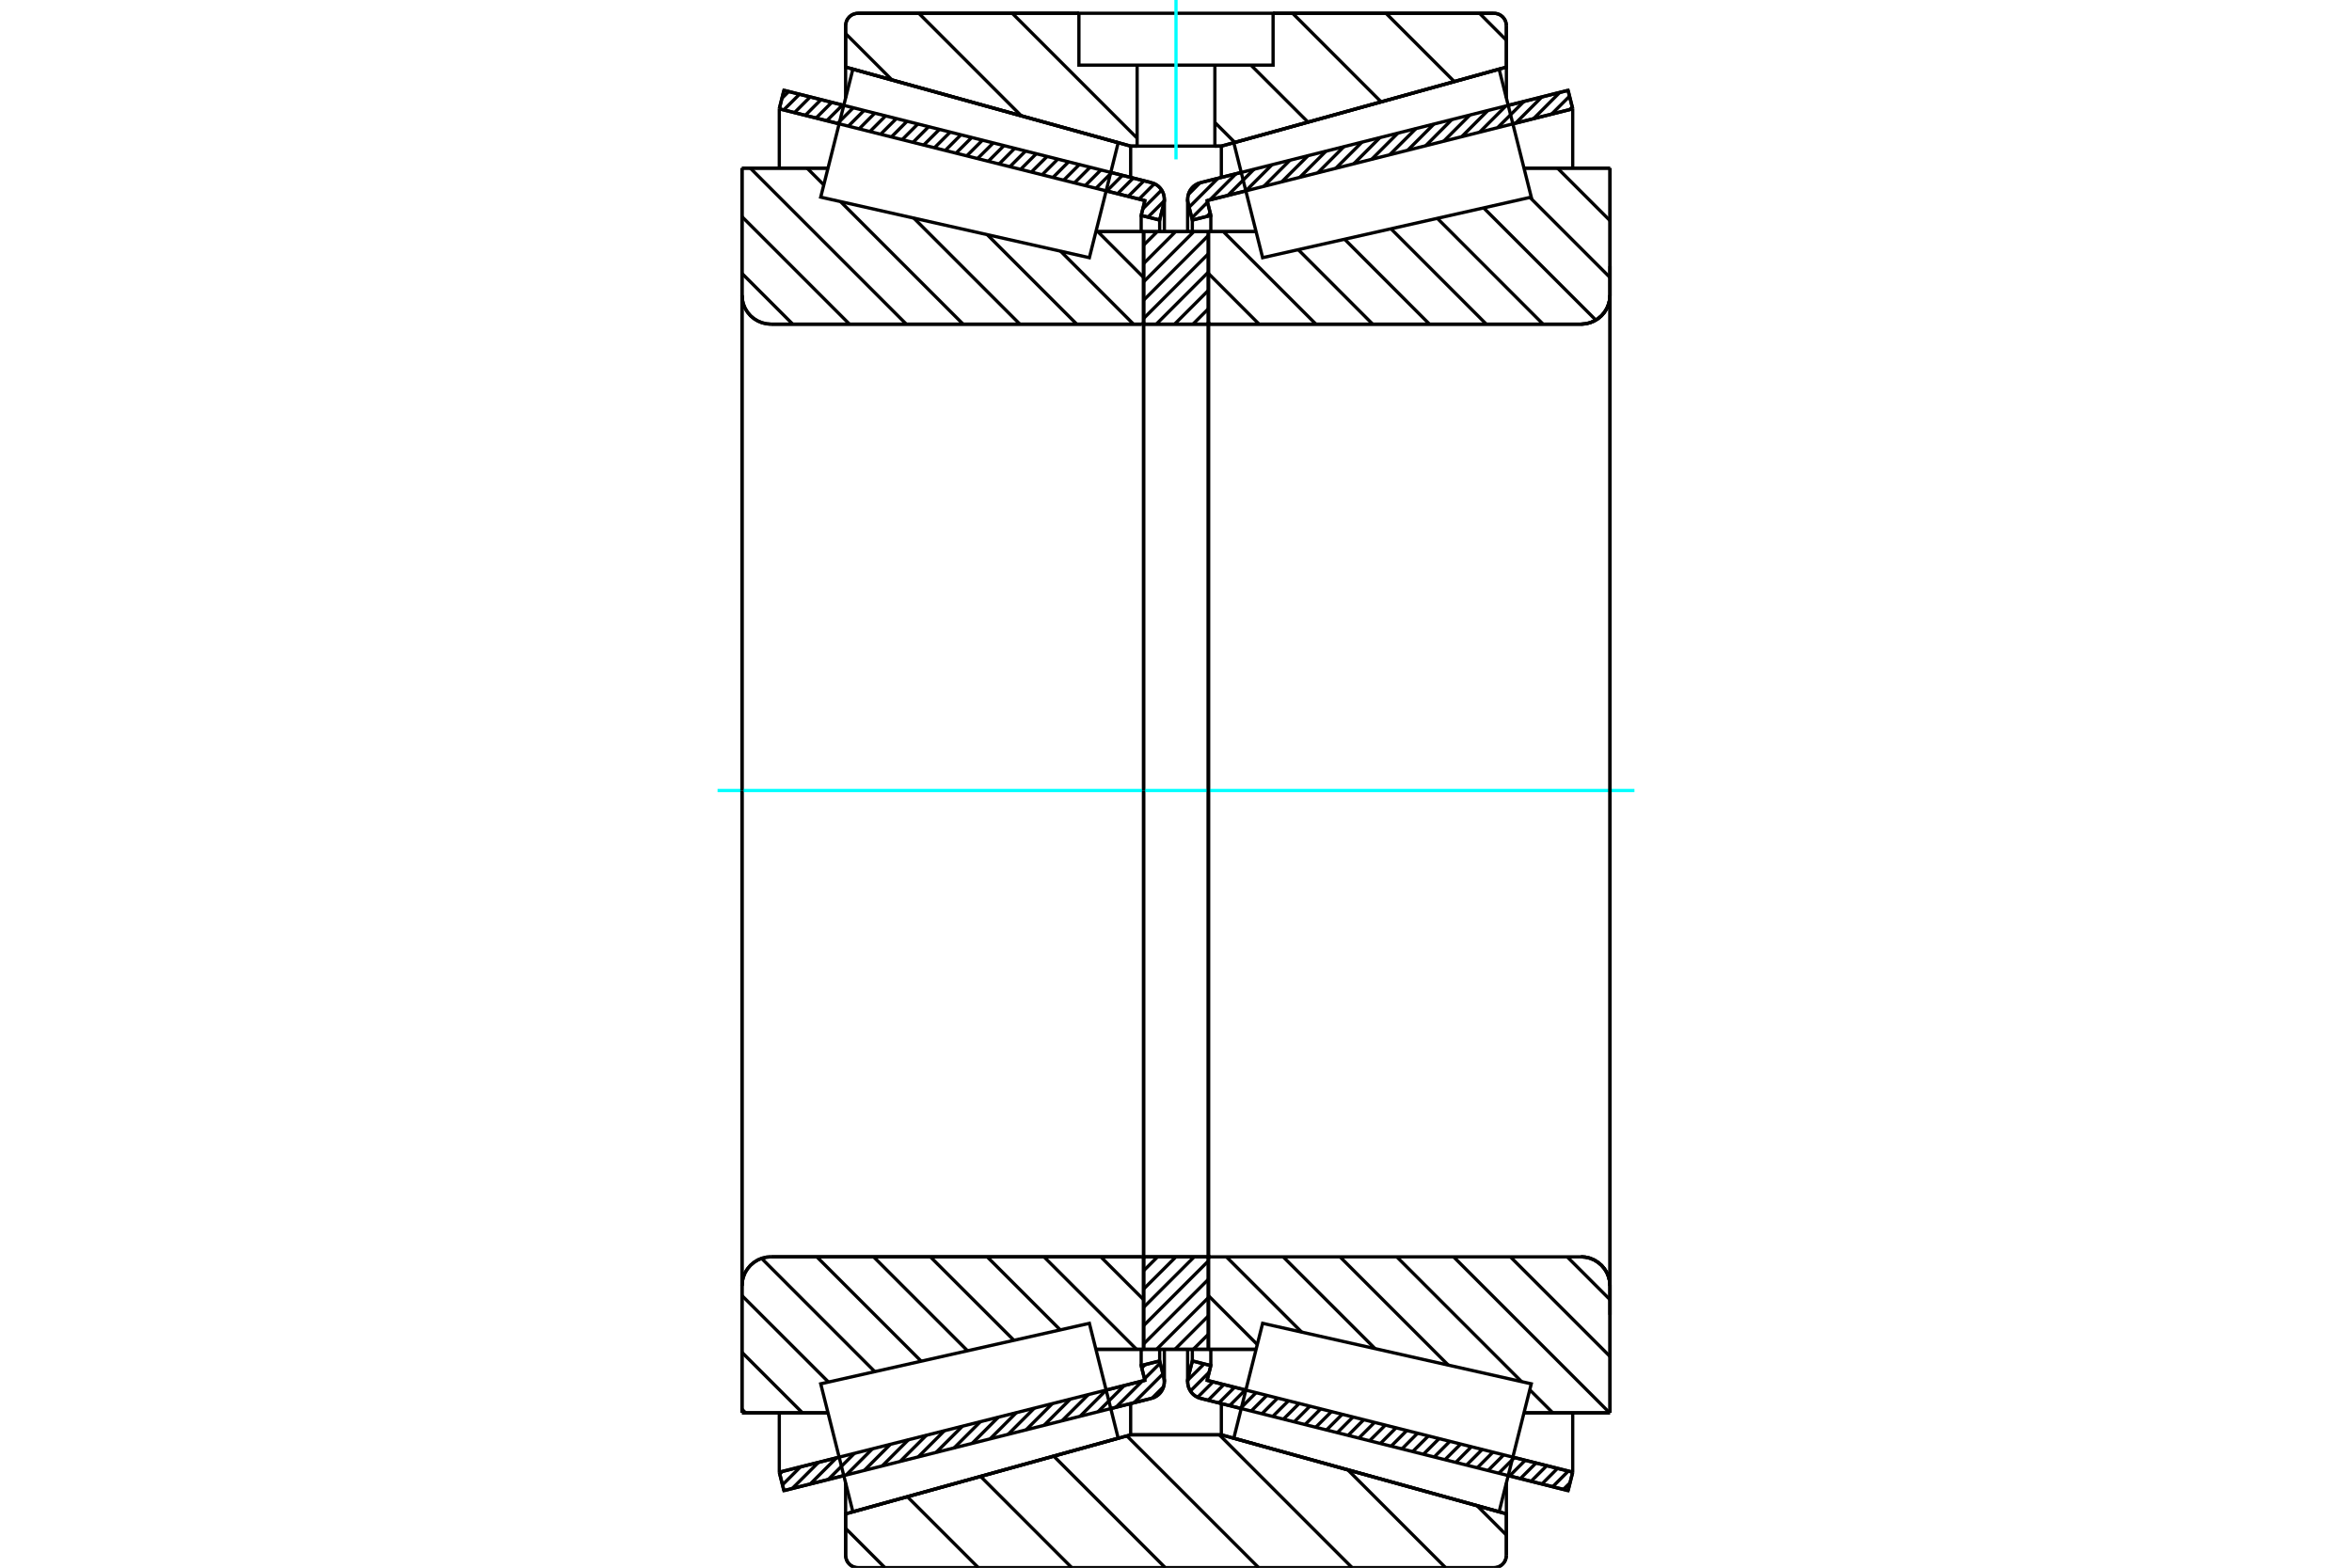 <?xml version="1.0" standalone="no"?>
<!DOCTYPE svg PUBLIC "-//W3C//DTD SVG 1.1//EN"
	"http://www.w3.org/Graphics/SVG/1.1/DTD/svg11.dtd">
<svg xmlns="http://www.w3.org/2000/svg" height="100%" width="100%" viewBox="0 0 36000 24000">
	<rect x="-1800" y="-1200" width="39600" height="26400" style="fill:#FFF"/>
	<g style="fill:none; fill-rule:evenodd" transform="matrix(1 0 0 1 0 0)">
		<g style="fill:none; stroke:#000; stroke-width:50; shape-rendering:geometricPrecision">
			<line x1="24001" y1="22820" x2="23085" y2="22590"/>
			<line x1="18998" y1="21564" x2="18377" y2="21408"/>
			<line x1="24072" y1="22538" x2="24001" y2="22820"/>
			<line x1="18476" y1="21132" x2="19069" y2="21281"/>
			<line x1="23156" y1="22308" x2="24072" y2="22538"/>
			<line x1="18533" y1="20906" x2="18476" y2="21132"/>
			<line x1="18250" y1="20835" x2="18533" y2="20906"/>
			<line x1="18186" y1="21089" x2="18250" y2="20835"/>
			<polyline points="18186,21089 18180,21121 18178,21153 18182,21196 18193,21239 18210,21278 18234,21315 18263,21347 18298,21373 18336,21394 18377,21408"/>
			<line x1="18377" y1="2796" x2="18998" y2="2639"/>
			<line x1="23085" y1="1613" x2="24001" y2="1383"/>
			<polyline points="18377,2796 18336,2810 18298,2830 18263,2857 18234,2889 18210,2925 18193,2965 18182,3007 18178,3050 18180,3082 18186,3114"/>
			<line x1="18250" y1="3369" x2="18186" y2="3114"/>
			<line x1="18533" y1="3298" x2="18250" y2="3369"/>
			<line x1="18476" y1="3071" x2="18533" y2="3298"/>
			<line x1="24072" y1="1666" x2="23156" y2="1896"/>
			<line x1="19069" y1="2922" x2="18476" y2="3071"/>
			<line x1="24001" y1="1383" x2="24072" y2="1666"/>
			<line x1="18250" y1="20657" x2="18250" y2="20835"/>
			<line x1="18250" y1="3369" x2="18250" y2="3546"/>
			<line x1="18533" y1="20657" x2="18533" y2="20906"/>
			<line x1="18533" y1="3298" x2="18533" y2="3547"/>
			<line x1="24072" y1="21629" x2="24072" y2="22538"/>
			<line x1="24072" y1="1666" x2="24072" y2="2574"/>
			<line x1="18178" y1="20656" x2="18178" y2="21153"/>
			<line x1="18178" y1="3050" x2="18178" y2="3547"/>
			<line x1="17623" y1="21408" x2="17002" y2="21564"/>
			<line x1="12915" y1="22590" x2="11999" y2="22820"/>
			<polyline points="17623,21408 17664,21394 17702,21373 17737,21347 17766,21315 17790,21278 17807,21239 17818,21196 17822,21153 17820,21121 17814,21089"/>
			<line x1="17750" y1="20835" x2="17814" y2="21089"/>
			<line x1="17467" y1="20906" x2="17750" y2="20835"/>
			<line x1="17524" y1="21132" x2="17467" y2="20906"/>
			<line x1="11928" y1="22538" x2="12844" y2="22308"/>
			<line x1="16931" y1="21281" x2="17524" y2="21132"/>
			<line x1="11999" y1="22820" x2="11928" y2="22538"/>
			<line x1="11999" y1="1383" x2="12915" y2="1613"/>
			<line x1="17002" y1="2639" x2="17623" y2="2796"/>
			<line x1="11928" y1="1666" x2="11999" y2="1383"/>
			<line x1="17524" y1="3071" x2="16931" y2="2922"/>
			<line x1="12844" y1="1896" x2="11928" y2="1666"/>
			<line x1="17467" y1="3298" x2="17524" y2="3071"/>
			<line x1="17750" y1="3369" x2="17467" y2="3298"/>
			<line x1="17814" y1="3114" x2="17750" y2="3369"/>
			<polyline points="17814,3114 17820,3082 17822,3050 17818,3007 17807,2965 17790,2925 17766,2889 17737,2857 17702,2830 17664,2810 17623,2796"/>
			<line x1="17467" y1="3547" x2="17467" y2="3298"/>
			<line x1="17467" y1="20906" x2="17467" y2="20657"/>
			<line x1="11928" y1="2574" x2="11928" y2="1666"/>
			<line x1="11928" y1="22538" x2="11928" y2="21629"/>
			<line x1="17750" y1="3546" x2="17750" y2="3369"/>
			<line x1="17750" y1="20835" x2="17750" y2="20657"/>
			<line x1="17822" y1="3547" x2="17822" y2="3050"/>
			<line x1="17822" y1="21153" x2="17822" y2="20656"/>
			<line x1="18496" y1="3546" x2="19226" y2="3546"/>
			<polyline points="18496,4931 18496,4936 18497,4941 18499,4945 18502,4950 18505,4953 18509,4957 18513,4959 18518,4961 18522,4962 18527,4963"/>
			<line x1="24199" y1="4963" x2="18527" y2="4963"/>
			<polyline points="24199,4963 24268,4957 24336,4941 24401,4914 24460,4878 24513,4833 24558,4780 24595,4720 24621,4656 24638,4588 24643,4518"/>
			<line x1="24643" y1="2574" x2="24643" y2="4518"/>
			<line x1="24643" y1="2574" x2="23326" y2="2574"/>
			<line x1="24643" y1="21629" x2="23326" y2="21629"/>
			<line x1="24643" y1="19685" x2="24643" y2="21629"/>
			<polyline points="24643,19685 24638,19615 24621,19548 24595,19483 24558,19424 24513,19371 24460,19326 24401,19289 24336,19262 24268,19246 24199,19241"/>
			<polyline points="18527,19241 18522,19241 18518,19242 18513,19244 18509,19247 18505,19250 18502,19254 18499,19258 18497,19263 18496,19267 18496,19272"/>
			<line x1="19226" y1="20657" x2="18496" y2="20657"/>
			<line x1="23326" y1="3044" x2="23326" y2="3043"/>
			<line x1="23326" y1="21160" x2="23326" y2="21159"/>
			<polyline points="18496,4931 18496,4936 18497,4941 18499,4945 18502,4950 18505,4953 18509,4957 18513,4959 18518,4961 18522,4962 18527,4963"/>
			<polyline points="18527,19241 18522,19241 18518,19242 18513,19244 18509,19247 18505,19250 18502,19254 18499,19258 18497,19263 18496,19267 18496,19272"/>
			<polyline points="24199,4963 24268,4957 24336,4941 24401,4914 24460,4878 24513,4833 24558,4780 24595,4720 24621,4656 24638,4588 24643,4518"/>
			<polyline points="24643,19685 24638,19615 24621,19548 24595,19483 24558,19424 24513,19371 24460,19326 24401,19289 24336,19262 24268,19246 24199,19241"/>
			<line x1="17504" y1="20657" x2="16774" y2="20657"/>
			<polyline points="17504,19272 17504,19267 17503,19263 17501,19258 17498,19254 17495,19250 17491,19247 17487,19244 17482,19242 17478,19241 17473,19241"/>
			<line x1="11801" y1="19241" x2="17473" y2="19241"/>
			<polyline points="11801,19241 11732,19246 11664,19262 11599,19289 11540,19326 11487,19371 11442,19424 11405,19483 11379,19548 11362,19615 11357,19685"/>
			<line x1="11357" y1="21629" x2="11357" y2="19685"/>
			<line x1="11357" y1="21629" x2="12674" y2="21629"/>
			<line x1="11357" y1="2574" x2="12674" y2="2574"/>
			<line x1="11357" y1="4518" x2="11357" y2="2574"/>
			<polyline points="11357,4518 11362,4588 11379,4656 11405,4720 11442,4780 11487,4833 11540,4878 11599,4914 11664,4941 11732,4957 11801,4963"/>
			<line x1="17473" y1="4963" x2="11801" y2="4963"/>
			<polyline points="17473,4963 17478,4962 17482,4961 17487,4959 17491,4957 17495,4953 17498,4950 17501,4945 17503,4941 17504,4936 17504,4931"/>
			<line x1="16774" y1="3546" x2="17504" y2="3546"/>
			<line x1="12674" y1="21159" x2="12674" y2="21160"/>
			<line x1="12674" y1="3043" x2="12674" y2="3044"/>
			<line x1="11357" y1="19685" x2="11357" y2="4518"/>
			<line x1="22866" y1="24000" x2="13134" y2="24000"/>
			<polyline points="22866,24000 22896,23998 22925,23991 22953,23979 22978,23964 23001,23944 23020,23922 23036,23896 23047,23868 23054,23839 23057,23810"/>
			<line x1="23057" y1="23176" x2="23057" y2="23810"/>
			<line x1="18694" y1="21966" x2="23057" y2="23176"/>
			<line x1="17306" y1="21966" x2="18694" y2="21966"/>
			<line x1="12943" y1="23176" x2="17306" y2="21966"/>
			<line x1="12943" y1="23810" x2="12943" y2="23176"/>
			<polyline points="12943,23810 12946,23839 12953,23868 12964,23896 12980,23922 12999,23944 13022,23964 13047,23979 13075,23991 13104,23998 13134,24000"/>
			<line x1="13134" y1="203" x2="16514" y2="203"/>
			<line x1="19486" y1="203" x2="22866" y2="203"/>
			<polyline points="13134,203 13104,206 13075,213 13047,224 13022,240 12999,259 12980,282 12964,307 12953,335 12946,364 12943,394"/>
			<line x1="12943" y1="1027" x2="12943" y2="394"/>
			<line x1="17306" y1="2237" x2="12943" y2="1027"/>
			<line x1="18694" y1="2237" x2="18595" y2="2237"/>
			<line x1="17405" y1="2237" x2="17306" y2="2237"/>
			<line x1="23057" y1="1027" x2="18694" y2="2237"/>
			<line x1="23057" y1="394" x2="23057" y2="1027"/>
			<polyline points="23057,394 23054,364 23047,335 23036,307 23020,282 23001,259 22978,240 22953,224 22925,213 22896,206 22866,203"/>
			<line x1="17306" y1="21486" x2="17306" y2="21966"/>
			<line x1="17306" y1="2237" x2="17306" y2="2717"/>
			<line x1="18694" y1="21486" x2="18694" y2="21966"/>
			<line x1="18694" y1="2237" x2="18694" y2="2717"/>
			<line x1="12943" y1="22703" x2="12943" y2="23176"/>
			<line x1="12943" y1="1027" x2="12943" y2="1500"/>
			<line x1="23057" y1="22703" x2="23057" y2="23176"/>
			<line x1="23057" y1="1027" x2="23057" y2="1500"/>
			<line x1="17504" y1="19241" x2="18496" y2="19241"/>
			<line x1="17504" y1="20657" x2="17504" y2="19241"/>
			<line x1="18496" y1="20657" x2="17504" y2="20657"/>
			<line x1="18496" y1="19241" x2="18496" y2="20657"/>
			<line x1="18496" y1="4963" x2="17504" y2="4963"/>
			<line x1="18496" y1="3546" x2="18496" y2="4963"/>
			<line x1="17504" y1="3546" x2="18496" y2="3546"/>
			<line x1="17504" y1="4963" x2="17504" y2="3546"/>
			<line x1="18496" y1="4963" x2="18496" y2="19241"/>
			<line x1="17504" y1="4963" x2="17504" y2="19241"/>
		</g>
		<g style="fill:none; stroke:#0FF; stroke-width:50; shape-rendering:geometricPrecision">
			<line x1="10983" y1="12102" x2="25017" y2="12102"/>
		</g>
		<g style="fill:none; stroke:#000; stroke-width:50; shape-rendering:geometricPrecision">
			<line x1="22645" y1="203" x2="23057" y2="616"/>
			<line x1="21214" y1="203" x2="22259" y2="1248"/>
			<line x1="19784" y1="203" x2="21139" y2="1559"/>
			<line x1="19147" y1="997" x2="20020" y2="1869"/>
			<line x1="18595" y1="1875" x2="18900" y2="2180"/>
			<line x1="15493" y1="203" x2="17405" y2="2115"/>
			<line x1="14063" y1="203" x2="15632" y2="1773"/>
			<line x1="12943" y1="514" x2="13653" y2="1224"/>
			<line x1="22609" y1="23052" x2="23057" y2="23500"/>
			<line x1="20630" y1="22503" x2="22127" y2="24000"/>
			<line x1="18663" y1="21966" x2="20696" y2="24000"/>
			<line x1="17248" y1="21982" x2="19266" y2="24000"/>
			<line x1="16129" y1="22293" x2="17836" y2="24000"/>
			<line x1="15009" y1="22603" x2="16405" y2="24000"/>
			<line x1="13889" y1="22914" x2="14975" y2="24000"/>
			<line x1="12943" y1="23398" x2="13545" y2="24000"/>
			<line x1="19486" y1="203" x2="22866" y2="203"/>
			<polyline points="23057,394 23054,364 23047,335 23036,307 23020,282 23001,259 22978,240 22953,224 22925,213 22896,206 22866,203"/>
			<polyline points="23057,394 23057,1027 18694,2237 18595,2237"/>
			<polyline points="16514,203 13134,203 13104,206 13075,213 13047,224 13022,240 12999,259 12980,282 12964,307 12953,335 12946,364 12943,394 12943,1027 17306,2237 17405,2237"/>
			<polyline points="18000,21966 17306,21966 12943,23176 12943,23810 12946,23839 12953,23868 12964,23896 12980,23922 12999,23944 13022,23964 13047,23979 13075,23991 13104,23998 13134,24000 18000,24000"/>
			<polyline points="18000,21966 18694,21966 23057,23176 23057,23810"/>
			<polyline points="22866,24000 22896,23998 22925,23991 22953,23979 22978,23964 23001,23944 23020,23922 23036,23896 23047,23868 23054,23839 23057,23810"/>
			<line x1="22866" y1="24000" x2="18000" y2="24000"/>
			<line x1="16803" y1="3546" x2="17504" y2="4248"/>
			<line x1="16233" y1="3845" x2="17350" y2="4963"/>
			<line x1="15110" y1="3592" x2="16481" y2="4963"/>
			<line x1="13988" y1="3340" x2="15611" y2="4963"/>
			<line x1="12866" y1="3087" x2="14742" y2="4963"/>
			<line x1="12353" y1="2574" x2="12609" y2="2830"/>
			<line x1="11484" y1="2574" x2="13872" y2="4963"/>
			<line x1="11357" y1="3317" x2="13003" y2="4963"/>
			<line x1="11357" y1="4186" x2="12134" y2="4963"/>
			<line x1="16848" y1="19241" x2="17504" y2="19897"/>
			<line x1="15979" y1="19241" x2="17396" y2="20657"/>
			<line x1="15110" y1="19241" x2="16228" y2="20359"/>
			<line x1="14240" y1="19241" x2="15519" y2="20519"/>
			<line x1="13371" y1="19241" x2="14809" y2="20679"/>
			<line x1="12502" y1="19241" x2="14100" y2="20839"/>
			<line x1="11657" y1="19265" x2="13390" y2="20999"/>
			<line x1="11357" y1="19835" x2="12681" y2="21158"/>
			<line x1="11357" y1="20704" x2="12282" y2="21629"/>
			<line x1="11357" y1="21574" x2="11412" y2="21629"/>
			<polyline points="17504,12102 17504,3546 17504,4931"/>
			<polyline points="17473,4963 17478,4962 17482,4961 17487,4959 17491,4957 17495,4953 17498,4950 17501,4945 17503,4941 17504,4936 17504,4931"/>
			<line x1="17473" y1="4963" x2="11801" y2="4963"/>
			<polyline points="11357,4518 11362,4588 11379,4656 11405,4720 11442,4780 11487,4833 11540,4878 11599,4914 11664,4941 11732,4957 11801,4963"/>
			<line x1="11357" y1="4518" x2="11357" y2="2574"/>
			<line x1="11357" y1="4518" x2="11357" y2="12102"/>
			<line x1="11357" y1="2574" x2="12674" y2="2574"/>
			<line x1="16774" y1="3546" x2="17504" y2="3546"/>
			<line x1="17504" y1="20657" x2="16774" y2="20657"/>
			<line x1="12674" y1="21629" x2="11357" y2="21629"/>
			<line x1="11357" y1="12102" x2="11357" y2="19685"/>
			<line x1="11357" y1="21629" x2="11357" y2="19685"/>
			<polyline points="11801,19241 11732,19246 11664,19262 11599,19289 11540,19326 11487,19371 11442,19424 11405,19483 11379,19548 11362,19615 11357,19685"/>
			<line x1="11801" y1="19241" x2="17473" y2="19241"/>
			<polyline points="17504,19272 17504,19267 17503,19263 17501,19258 17498,19254 17495,19250 17491,19247 17487,19244 17482,19242 17478,19241 17473,19241"/>
			<polyline points="17504,19272 17504,20657 17504,12102"/>
			<line x1="23839" y1="2574" x2="24643" y2="3378"/>
			<line x1="23418" y1="3023" x2="24643" y2="4248"/>
			<line x1="22709" y1="3183" x2="24426" y2="4900"/>
			<line x1="21999" y1="3342" x2="23619" y2="4963"/>
			<line x1="21290" y1="3502" x2="22750" y2="4963"/>
			<line x1="20580" y1="3662" x2="21880" y2="4963"/>
			<line x1="19871" y1="3822" x2="21011" y2="4963"/>
			<line x1="18725" y1="3546" x2="20142" y2="4963"/>
			<line x1="18496" y1="4186" x2="19272" y2="4963"/>
			<line x1="23987" y1="19241" x2="24643" y2="19897"/>
			<line x1="23118" y1="19241" x2="24643" y2="20766"/>
			<line x1="22248" y1="19241" x2="24637" y2="21629"/>
			<line x1="21379" y1="19241" x2="23290" y2="21152"/>
			<line x1="23415" y1="21277" x2="23767" y2="21629"/>
			<line x1="20510" y1="19241" x2="22168" y2="20899"/>
			<line x1="19640" y1="19241" x2="21046" y2="20646"/>
			<line x1="18771" y1="19241" x2="19923" y2="20393"/>
			<line x1="18496" y1="19835" x2="19245" y2="20584"/>
			<polyline points="18496,12102 18496,3546 18496,4931 18496,4936 18497,4941 18499,4945 18502,4950 18505,4953 18509,4957 18513,4959 18518,4961 18522,4962 18527,4963 24199,4963 24268,4957 24336,4941 24401,4914 24460,4878 24513,4833 24558,4780 24595,4720 24621,4656 24638,4588 24643,4518 24643,2574"/>
			<line x1="24643" y1="4518" x2="24643" y2="12102"/>
			<line x1="24643" y1="2574" x2="23326" y2="2574"/>
			<line x1="19226" y1="3546" x2="18496" y2="3546"/>
			<line x1="18496" y1="20657" x2="19226" y2="20657"/>
			<line x1="23326" y1="21629" x2="24643" y2="21629"/>
			<line x1="24643" y1="12102" x2="24643" y2="19685"/>
			<polyline points="24643,21629 24643,19685 24638,19615 24621,19548 24595,19483 24558,19424 24513,19371 24460,19326 24401,19289 24336,19262 24268,19246 24199,19241 18527,19241 18522,19241 18518,19242 18513,19244 18509,19247 18505,19250 18502,19254 18499,19258 18497,19263 18496,19267 18496,19272 18496,20657 18496,12102"/>
			<line x1="18496" y1="20426" x2="18264" y2="20657"/>
			<line x1="18496" y1="20145" x2="17984" y2="20657"/>
			<line x1="18496" y1="19865" x2="17703" y2="20657"/>
			<line x1="18496" y1="19585" x2="17504" y2="20576"/>
			<line x1="18496" y1="19304" x2="17504" y2="20295"/>
			<line x1="18279" y1="19241" x2="17504" y2="20015"/>
			<line x1="17999" y1="19241" x2="17504" y2="19735"/>
			<line x1="17718" y1="19241" x2="17504" y2="19454"/>
			<line x1="18496" y1="4726" x2="18259" y2="4963"/>
			<line x1="18496" y1="4445" x2="17978" y2="4963"/>
			<line x1="18496" y1="4165" x2="17698" y2="4963"/>
			<line x1="18496" y1="3885" x2="17504" y2="4876"/>
			<line x1="18496" y1="3604" x2="17504" y2="4596"/>
			<line x1="18273" y1="3546" x2="17504" y2="4315"/>
			<line x1="17993" y1="3546" x2="17504" y2="4035"/>
			<line x1="17713" y1="3546" x2="17504" y2="3754"/>
			<polyline points="17504,4963 17504,3546 18496,3546 18496,4963 17504,4963"/>
			<polyline points="17504,19241 18496,19241 18496,20657 17504,20657 17504,19241"/>
			<polyline points="18000,2237 18595,2237 18595,997 19486,997 19486,203 16514,203 16514,997 17405,997 18595,997"/>
			<polyline points="17405,997 17405,2237 18000,2237"/>
		</g>
		<g style="fill:none; stroke:#0FF; stroke-width:50; shape-rendering:geometricPrecision">
			<line x1="18000" y1="2440" x2="18000" y2="0"/>
		</g>
		<g style="fill:none; stroke:#000; stroke-width:50; shape-rendering:geometricPrecision">
			<line x1="24643" y1="20129" x2="24643" y2="4074"/>
			<line x1="18496" y1="19272" x2="18496" y2="4931"/>
			<polyline points="16895,21138 17115,22017 13054,23143 12808,22164 12562,21185 16674,20259 16895,21138"/>
			<polyline points="16895,3066 16674,3945 12562,3018 12808,2039 13054,1060 17115,2186 16895,3066"/>
			<polyline points="19105,21138 19326,20259 23438,21185 23192,22164 22946,23143 18885,22017 19105,21138"/>
			<polyline points="19105,3066 18885,2186 22946,1060 23192,2039 23438,3018 19326,3945 19105,3066"/>
			<line x1="17811" y1="21228" x2="17634" y2="21405"/>
			<line x1="17800" y1="21033" x2="17358" y2="21474"/>
			<line x1="17758" y1="20868" x2="17518" y2="21108"/>
			<line x1="17484" y1="21142" x2="17082" y2="21544"/>
			<line x1="17530" y1="20890" x2="17476" y2="20943"/>
			<line x1="17209" y1="21211" x2="16807" y2="21613"/>
			<line x1="16933" y1="21280" x2="16532" y2="21682"/>
			<line x1="16658" y1="21350" x2="16256" y2="21751"/>
			<line x1="16383" y1="21419" x2="15981" y2="21820"/>
			<line x1="16107" y1="21488" x2="15706" y2="21889"/>
			<line x1="15832" y1="21557" x2="15430" y2="21959"/>
			<line x1="15557" y1="21626" x2="15155" y2="22028"/>
			<line x1="15281" y1="21695" x2="14880" y2="22097"/>
			<line x1="15006" y1="21765" x2="14604" y2="22166"/>
			<line x1="14731" y1="21834" x2="14329" y2="22235"/>
			<line x1="14455" y1="21903" x2="14054" y2="22304"/>
			<line x1="14180" y1="21972" x2="13778" y2="22373"/>
			<line x1="13905" y1="22041" x2="13503" y2="22443"/>
			<line x1="13629" y1="22110" x2="13228" y2="22512"/>
			<line x1="13354" y1="22179" x2="12952" y2="22581"/>
			<line x1="13079" y1="22249" x2="12677" y2="22650"/>
			<line x1="12803" y1="22318" x2="12402" y2="22719"/>
			<line x1="12528" y1="22387" x2="12126" y2="22788"/>
			<line x1="12253" y1="22456" x2="11977" y2="22732"/>
			<line x1="11977" y1="22525" x2="11935" y2="22567"/>
			<line x1="17756" y1="3346" x2="17736" y2="3365"/>
			<line x1="17820" y1="3075" x2="17571" y2="3324"/>
			<line x1="17780" y1="2909" x2="17492" y2="3197"/>
			<line x1="17670" y1="2812" x2="17434" y2="3049"/>
			<line x1="17510" y1="2767" x2="17269" y2="3007"/>
			<line x1="17345" y1="2726" x2="17105" y2="2966"/>
			<line x1="17180" y1="2684" x2="16940" y2="2925"/>
			<line x1="17015" y1="2643" x2="16775" y2="2883"/>
			<line x1="16850" y1="2602" x2="16610" y2="2842"/>
			<line x1="16686" y1="2560" x2="16445" y2="2800"/>
			<line x1="16521" y1="2519" x2="16281" y2="2759"/>
			<line x1="16356" y1="2477" x2="16116" y2="2718"/>
			<line x1="16191" y1="2436" x2="15951" y2="2676"/>
			<line x1="16027" y1="2395" x2="15786" y2="2635"/>
			<line x1="15862" y1="2353" x2="15621" y2="2593"/>
			<line x1="15697" y1="2312" x2="15457" y2="2552"/>
			<line x1="15532" y1="2270" x2="15292" y2="2511"/>
			<line x1="15367" y1="2229" x2="15127" y2="2469"/>
			<line x1="15203" y1="2188" x2="14962" y2="2428"/>
			<line x1="15038" y1="2146" x2="14798" y2="2386"/>
			<line x1="14873" y1="2105" x2="14633" y2="2345"/>
			<line x1="14708" y1="2063" x2="14468" y2="2304"/>
			<line x1="14544" y1="2022" x2="14303" y2="2262"/>
			<line x1="14379" y1="1981" x2="14138" y2="2221"/>
			<line x1="14214" y1="1939" x2="13974" y2="2180"/>
			<line x1="14049" y1="1898" x2="13809" y2="2138"/>
			<line x1="13884" y1="1856" x2="13644" y2="2097"/>
			<line x1="13720" y1="1815" x2="13479" y2="2055"/>
			<line x1="13555" y1="1774" x2="13315" y2="2014"/>
			<line x1="13390" y1="1732" x2="13150" y2="1973"/>
			<line x1="13225" y1="1691" x2="12985" y2="1931"/>
			<line x1="13060" y1="1650" x2="12820" y2="1890"/>
			<line x1="12896" y1="1608" x2="12655" y2="1848"/>
			<line x1="12731" y1="1567" x2="12491" y2="1807"/>
			<line x1="12566" y1="1525" x2="12326" y2="1766"/>
			<line x1="12401" y1="1484" x2="12161" y2="1724"/>
			<line x1="12237" y1="1443" x2="11996" y2="1683"/>
			<line x1="12072" y1="1401" x2="11969" y2="1504"/>
			<polyline points="11928,1666 11999,1383 17623,2796"/>
			<polyline points="17814,3114 17821,3073 17821,3032 17815,2992 17803,2952 17784,2915 17761,2882 17732,2852 17699,2828 17662,2809 17623,2796"/>
			<polyline points="17814,3114 17750,3369 17467,3298 17524,3071 11928,1666"/>
			<polyline points="11928,22538 17524,21132 17467,20906 17750,20835 17814,21089"/>
			<polyline points="17623,21408 17662,21395 17699,21376 17732,21351 17761,21322 17784,21288 17803,21251 17815,21212 17821,21171 17821,21130 17814,21089"/>
			<polyline points="17623,21408 11999,22820 11928,22538"/>
			<line x1="24031" y1="22701" x2="23929" y2="22802"/>
			<line x1="24005" y1="22521" x2="23765" y2="22761"/>
			<line x1="23840" y1="22479" x2="23600" y2="22720"/>
			<line x1="23675" y1="22438" x2="23435" y2="22678"/>
			<line x1="23511" y1="22397" x2="23270" y2="22637"/>
			<line x1="23346" y1="22355" x2="23105" y2="22596"/>
			<line x1="23181" y1="22314" x2="22941" y2="22554"/>
			<line x1="23016" y1="22272" x2="22776" y2="22513"/>
			<line x1="22851" y1="22231" x2="22611" y2="22471"/>
			<line x1="22687" y1="22190" x2="22446" y2="22430"/>
			<line x1="22522" y1="22148" x2="22282" y2="22389"/>
			<line x1="22357" y1="22107" x2="22117" y2="22347"/>
			<line x1="22192" y1="22065" x2="21952" y2="22306"/>
			<line x1="22027" y1="22024" x2="21787" y2="22264"/>
			<line x1="21863" y1="21983" x2="21622" y2="22223"/>
			<line x1="21698" y1="21941" x2="21458" y2="22182"/>
			<line x1="21533" y1="21900" x2="21293" y2="22140"/>
			<line x1="21368" y1="21859" x2="21128" y2="22099"/>
			<line x1="21204" y1="21817" x2="20963" y2="22057"/>
			<line x1="21039" y1="21776" x2="20799" y2="22016"/>
			<line x1="20874" y1="21734" x2="20634" y2="21975"/>
			<line x1="20709" y1="21693" x2="20469" y2="21933"/>
			<line x1="20544" y1="21652" x2="20304" y2="21892"/>
			<line x1="20380" y1="21610" x2="20139" y2="21850"/>
			<line x1="20215" y1="21569" x2="19975" y2="21809"/>
			<line x1="20050" y1="21527" x2="19810" y2="21768"/>
			<line x1="19885" y1="21486" x2="19645" y2="21726"/>
			<line x1="19721" y1="21445" x2="19480" y2="21685"/>
			<line x1="19556" y1="21403" x2="19315" y2="21644"/>
			<line x1="19391" y1="21362" x2="19151" y2="21602"/>
			<line x1="19226" y1="21320" x2="18986" y2="21561"/>
			<line x1="19061" y1="21279" x2="18821" y2="21519"/>
			<line x1="18897" y1="21238" x2="18656" y2="21478"/>
			<line x1="18732" y1="21196" x2="18492" y2="21437"/>
			<line x1="18567" y1="21155" x2="18331" y2="21391"/>
			<line x1="18507" y1="21009" x2="18220" y2="21296"/>
			<line x1="18430" y1="20880" x2="18179" y2="21130"/>
			<line x1="18265" y1="20839" x2="18244" y2="20860"/>
			<line x1="24065" y1="1637" x2="24025" y2="1678"/>
			<line x1="24023" y1="1473" x2="23749" y2="1747"/>
			<line x1="23875" y1="1414" x2="23474" y2="1816"/>
			<line x1="23600" y1="1484" x2="23199" y2="1885"/>
			<line x1="23325" y1="1553" x2="22923" y2="1954"/>
			<line x1="23049" y1="1622" x2="22648" y2="2023"/>
			<line x1="22774" y1="1691" x2="22373" y2="2093"/>
			<line x1="22499" y1="1760" x2="22097" y2="2162"/>
			<line x1="22223" y1="1829" x2="21822" y2="2231"/>
			<line x1="21948" y1="1899" x2="21547" y2="2300"/>
			<line x1="21673" y1="1968" x2="21271" y2="2369"/>
			<line x1="21397" y1="2037" x2="20996" y2="2438"/>
			<line x1="21122" y1="2106" x2="20721" y2="2508"/>
			<line x1="20847" y1="2175" x2="20445" y2="2577"/>
			<line x1="20571" y1="2244" x2="20170" y2="2646"/>
			<line x1="20296" y1="2314" x2="19895" y2="2715"/>
			<line x1="20021" y1="2383" x2="19619" y2="2784"/>
			<line x1="19745" y1="2452" x2="19344" y2="2853"/>
			<line x1="19470" y1="2521" x2="19069" y2="2922"/>
			<line x1="19195" y1="2590" x2="18793" y2="2992"/>
			<line x1="18524" y1="3261" x2="18472" y2="3313"/>
			<line x1="18919" y1="2659" x2="18518" y2="3061"/>
			<line x1="18482" y1="3096" x2="18242" y2="3337"/>
			<line x1="18644" y1="2728" x2="18201" y2="3172"/>
			<line x1="18368" y1="2798" x2="18189" y2="2978"/>
			<polyline points="24072,1666 24001,1383 18377,2796 18338,2809 18301,2828 18268,2852 18239,2882 18216,2915 18197,2952 18185,2992 18179,3032 18179,3073 18186,3114 18250,3369 18533,3298 18476,3071 24072,1666"/>
			<polyline points="24072,22538 18476,21132 18533,20906 18250,20835 18186,21089 18179,21130 18179,21171 18185,21212 18197,21251 18216,21288 18239,21322 18268,21351 18301,21376 18338,21395 18377,21408 24001,22820 24072,22538"/>
		</g>
	</g>
</svg>
